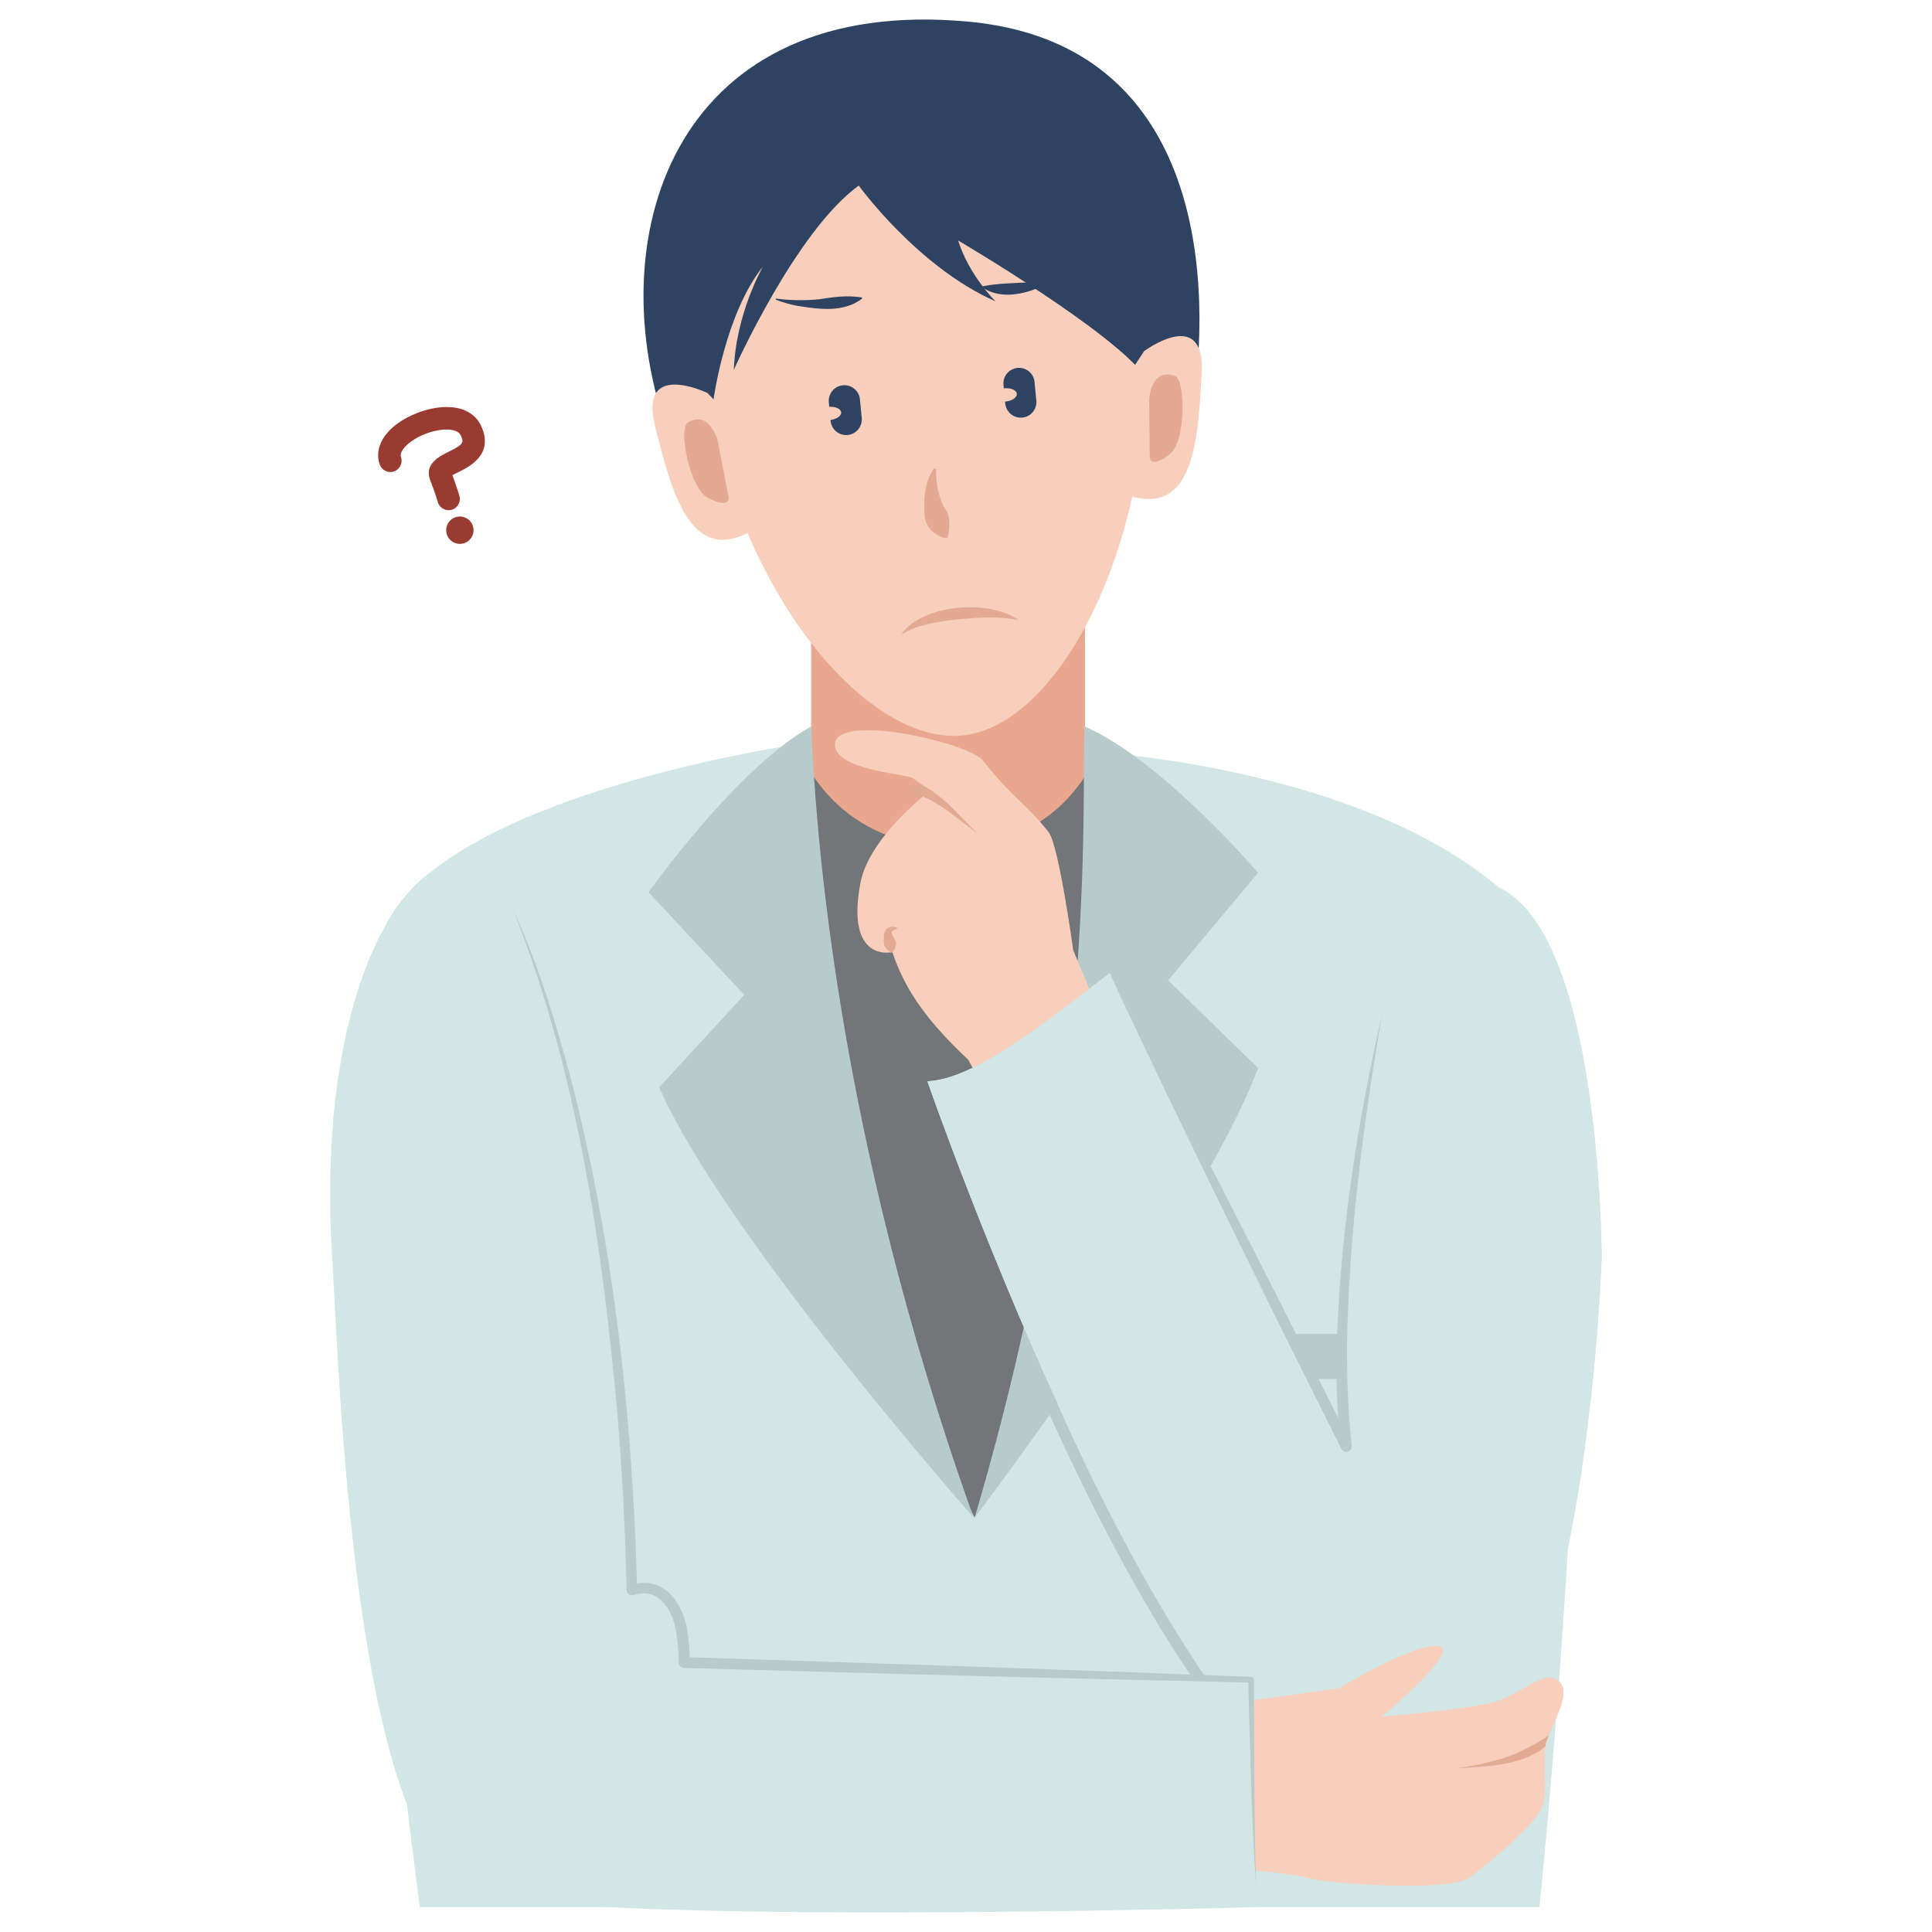 <?xml version="1.0" encoding="UTF-8"?>
<svg id="_レイヤー_1" data-name="レイヤー 1" xmlns="http://www.w3.org/2000/svg" width="400" height="400" xmlns:xlink="http://www.w3.org/1999/xlink" viewBox="0 0 400 400">
  <defs>
    <style>
      .cls-1 {
        fill: #d2e6e6;
      }

      .cls-1, .cls-2, .cls-3, .cls-4, .cls-5, .cls-6, .cls-7, .cls-8, .cls-9, .cls-10 {
        stroke-width: 0px;
      }

      .cls-11 {
        clip-path: url(#clippath);
      }

      .cls-2, .cls-12 {
        fill: none;
      }

      .cls-3 {
        fill: #737678;
      }

      .cls-4 {
        fill: #b8cbcc;
      }

      .cls-5 {
        fill: #e3a992;
      }

      .cls-12 {
        stroke: #b8cbcc;
        stroke-linejoin: round;
        stroke-width: 2.33px;
      }

      .cls-13 {
        clip-path: url(#clippath-1);
      }

      .cls-14 {
        clip-path: url(#clippath-2);
      }

      .cls-6 {
        fill: #e3aa93;
      }

      .cls-7 {
        fill: #e8a78e;
      }

      .cls-8 {
        fill: #f7cfbc;
      }

      .cls-9 {
        fill: #9a3b31;
      }

      .cls-10 {
        fill: #2e4261;
      }
    </style>
    <clipPath id="clippath">
      <path class="cls-2" d="M190,181.76v199.11h143.66v-199.11h-143.66ZM258.89,361.48c-3.4-4.04-6.89-8.73-10.45-14.05l10.6.34c-.15,4.69-.18,9.31-.15,13.71Z"/>
    </clipPath>
    <clipPath id="clippath-1">
      <path class="cls-2" d="M214,286.92v82.07h53.12v-82.07h-53.12ZM265.09,366.81c-2.07-2.08-4.14-4.38-6.21-6.89,0,1.37.02,2.72.04,4.05-4.19-4.26-8.64-9.83-13.26-16.63l4.01.13c-.5-.74-.99-1.5-1.49-2.26,0,0,0,0,0,0-.31-.47-.62-.95-.93-1.43-.04-.06-.07-.11-.11-.17h0c-.14-.22-.28-.43-.42-.65l.76.02.8.45.2.29c6.25,9.33,12.06,16.3,17.29,20.71l.12,1.41-.8.95Z"/>
    </clipPath>
    <clipPath id="clippath-2">
      <path class="cls-2" d="M246.34,338.76v53.63h79.34v-53.63h-79.34ZM248.27,387.29l-.93-.98s0-.44,0-1.2h0c.02-5.21.51-22.99,6.14-32.89l.73-.5,4.74-.65c-.29,13.66.29,26.4.82,34.58.02.36.05.71.07,1.05,0,.15.02.29.03.44.03.39.05.77.08,1.14-5.74-.56-11.58-.98-11.67-.98Z"/>
    </clipPath>
  </defs>
  <rect class="cls-7" x="167.94" y="122.46" width="56.69" height="58.23"/>
  <path class="cls-1" d="M86.93,394.84h231.81s18.34-179.24-.04-202.51c-25.85-32.73-90.86-36.5-90.86-36.5l-15.58,34.4-34.27-5.46-17-20.11,3.99-10.53s-71.81,10.25-85.08,37.35c-16.06,32.8,7.02,203.35,7.02,203.35Z"/>
  <g>
    <path class="cls-8" d="M237.42,78.43c1.05-38.57-26.76-67.63-51.57-65.26-24.81,2.37-48.36,23.34-38.27,73.85,7.61,38.09,32.66,67.07,51.57,65.26s37.21-35.02,38.27-73.85Z"/>
    <path class="cls-10" d="M177.8,38.43s12.2,16.87,28.3,23.95c0,0-5.47-5.36-7.73-12.59,0,0,33.06,19.41,39.04,28.64l-.56-5.72,10.18,10.35s13.52-72.94-46.47-78.57c-59.99-5.63-76.5,43.06-62.83,83.47,13.67,40.41,10-5.29,10-5.29,0,0,2.42-17.78,10.25-27.5,0,0-5.61,9.6-6.05,21.4,0,0,12.77-28.66,25.86-38.15Z"/>
    <path class="cls-8" d="M146.46,81.36s-14.3-6.9-10.85,6.81,7.2,28.44,19.46,22.06l6.96-12.89-15.57-15.98Z"/>
    <path class="cls-8" d="M236.86,72.71s12.73-9.49,11.94,4.63-1.68,29.29-14.92,25.35l-9.27-11.34,12.26-18.64Z"/>
    <path class="cls-5" d="M148.54,91.05s-1.76-6.29-6.17-3.53c-1.97,1.24.41,13.64,4.23,15.58,4.5,2.3,4.28-.02,4.28-.02"/>
    <path class="cls-5" d="M237.93,82.53s.46-6.52,5.34-4.69c2.18.82,2.32,13.45-1.02,16.12-3.95,3.15-4.2.84-4.2.84"/>
    <path class="cls-5" d="M193.8,97.12c-.06,2.45.34,4.75,1.22,6.97.39,1.05,1.31,1.87,1.42,3.03.19,1.35.16,2.55-.17,4.06,0,0-.37.28-.37.28-2.29-.45-4.18-2.22-4.44-4.5-.31-3.41-.1-7.1,1.9-9.98,0,0,.44.15.44.15h0Z"/>
    <path class="cls-5" d="M210.87,128.36c-4.15-.8-8.25-.51-12.39-.16-4.11.48-8.18.98-11.86,3.11,4.41-6.28,18.25-7.26,24.25-2.95h0Z"/>
    <path class="cls-10" d="M203.43,59.28c3.09-.61,5.83-.63,8.88-.79,2.97-.36,5.83-1.27,8.54-2.6,0,0,.13.2.13.2-4.49,3.53-12.28,6.98-17.6,3.42,0,0,.06-.23.06-.23h0Z"/>
    <path class="cls-10" d="M178.5,61.82c-3.91,2.98-9,2.19-13.5,1.49-1.51-.29-2.98-.73-4.4-1.26,0,0,.06-.23.06-.23,2.96.39,5.92.43,8.88.15,3.01-.48,5.78-.87,8.9-.39,0,0,.06.22.06.22h0Z"/>
    <path class="cls-10" d="M210.67,76.17c-1.78.17-3.08,1.75-2.91,3.53l.07.7s.04-.01.07-.01c1.38-.13,2.55.38,2.62,1.14s-.98,1.48-2.36,1.61c-.02,0-.04,0-.07,0l.04.41c.17,1.78,1.75,3.08,3.52,2.91s3.08-1.75,2.91-3.53l-.37-3.85c-.17-1.78-1.75-3.08-3.53-2.91Z"/>
    <path class="cls-10" d="M174.51,79.77h0c-1.78.17-3.08,1.75-2.91,3.53l.09.93c1.3-.08,2.39.41,2.46,1.14s-.91,1.41-2.2,1.58l.02.2c.17,1.78,1.75,3.08,3.53,2.91h0c1.78-.17,3.08-1.75,2.91-3.53l-.37-3.85c-.17-1.78-1.75-3.08-3.53-2.91Z"/>
  </g>
  <path class="cls-3" d="M164.98,154.13s6.83,21.06,31.77,21.06,31.09-21.06,31.09-21.06l-6.14,122.05-19.91,38.02-28.48-51.77-8.33-108.3Z"/>
  <g>
    <path class="cls-4" d="M260.47,180.69s-20.01-23.42-35.93-30.29c-.7,17.09,3.05,76.33-22.75,163.81,0,0,47.04-61.96,58.69-93.08l-18.63-18.15,18.63-22.29Z"/>
    <path class="cls-4" d="M134.28,184.73l19.81,21.25-17.62,19.13c13.32,30.44,65.11,89.09,65.11,89.09.04-1.54-.03,1.52,0,0-28.84-80.67-32.74-143.8-33.64-163.81-15.48,8.65-33.66,34.34-33.66,34.34Z"/>
  </g>
  <rect class="cls-4" x="248.83" y="276.18" width="48.91" height="9.32"/>
  <rect class="cls-10" x="281.43" y="269.2" width="4.66" height="30.28" rx="1.54" ry="1.54"/>
  <g>
    <g>
      <g>
        <path class="cls-1" d="M331.62,260.44c.33-20.33,0,120.99-45.52,118.4-41.24-2.34-94.09-154.97-94.09-154.97,9.9-.49,23.79-11.74,37.74-22.4,0,0,46.68,89.69,49.01,98.01,0,0-6.19-117.77,31.64-115.69,22.26,10.66,21.13,82.93,21.23,76.65Z"/>
        <path class="cls-12" d="M217.08,289.38s24.55,57.54,47.3,76.72"/>
        <path class="cls-8" d="M254.35,352.7l22.83-3.13s15.37-9.37,20.56-8.78c5.19.59-11.65,14.63-11.65,14.63,0,0,15.67-1.34,22.11-2.72s11.57-7.44,14.57-4.61c3,2.83-2.27,9.67-2.86,13.77-.59,4.1.86,9.95-1.17,13.32-2.03,3.36-10.54,10.68-14.63,13.61-4.1,2.93-29.85,1.17-33.37,0-3.51-1.17-22.39-2.5-22.39-2.5,0,0-.44-22.26,6-33.59Z"/>
      </g>
      <path class="cls-8" d="M230.99,217.73l-8.78-20.95s-2.99-21.77-5.08-24.45c-4.76-6.12-7.63-7.17-13.58-14.84-2.89-3.73-30.73-10.11-30.68-3.3.04,5.29,14.78,5.99,16.15,6.95l3.6,2.54s-12.71,9.5-14.5,19.22c-3.07,16.6,6.64,14.22,6.64,14.22,2.63,8.07,7.63,14.72,15.7,22.29l7.99,14.75,22.54-16.43Z"/>
      <path class="cls-1" d="M89.04,180.69c12.3-8.56,33.7,148.83,33.7,148.83,9.55-.65,5.75,14.03,5.75,14.03l130.55,4.22c-.77,24.51,1.44,47.07,1.44,47.07,0,0-135.48,3.92-161.54-2.95s-28.84-111.09-30.16-131.45c-2.76-42.65,7.96-71.19,20.26-79.75Z"/>
      <g class="cls-11">
        <path class="cls-1" d="M331.62,260.44c.33-20.33,0,120.99-45.52,118.4-41.24-2.34-94.09-154.97-94.09-154.97,9.9-.49,23.79-11.74,37.74-22.4,0,0,46.68,89.69,49.01,98.01,0,0-6.19-117.77,31.64-115.69,22.26,10.66,21.13,82.93,21.23,76.65Z"/>
      </g>
      <g class="cls-13">
        <path class="cls-12" d="M217.08,289.38s24.55,57.54,47.3,76.72"/>
      </g>
      <g class="cls-14">
        <path class="cls-8" d="M254.35,352.7l22.83-3.13s15.37-9.37,20.56-8.78c5.19.59-11.65,14.63-11.65,14.63,0,0,15.67-1.34,22.11-2.72s11.57-7.44,14.57-4.61c3,2.83-2.27,9.67-2.86,13.77-.59,4.1.86,9.95-1.17,13.32-2.03,3.36-10.54,10.68-14.63,13.61-4.1,2.93-29.85,1.17-33.37,0-3.51-1.17-22.39-2.5-22.39-2.5,0,0-.44-22.26,6-33.59Z"/>
      </g>
    </g>
    <path class="cls-4" d="M106.24,188.37c5.05,10.88,8.54,22.42,11.69,33.98,6.1,23.21,9.81,47.02,11.96,70.91,1.05,11.95,1.71,23.94,2.03,35.94l-1.49-.99c7.2-2.4,11.34,4.14,12.01,10.36.27,1.89.35,3.78.35,5.65,0,0-1.1-1.14-1.1-1.14,19.4.62,69.26,2.25,88.02,2.99,0,0,29.34,1.1,29.34,1.1.32,0,.58.27.58.59.07,12.23-.03,30.55.46,42.63-.58-7.09-.8-14.2-1.05-21.3-.23-7.1-.46-14.21-.61-21.32,0,0,.58.59.58.59,0,0-29.35-.68-29.35-.68-18.55-.39-68.84-1.8-88.04-2.34-.62-.02-1.11-.53-1.1-1.14-.02-1.79-.12-3.57-.38-5.31-.52-4.86-3.29-10.47-8.97-8.65-.68.24-1.43-.29-1.44-1.01-.26-11.95-.86-23.9-1.85-35.82-3.17-35.61-8.36-71.67-21.65-105.05h0Z"/>
    <path class="cls-6" d="M320.62,359.08c0,.59-3.95,2.55-4.99,3.12-4.24,2.22-9.08,3.1-13.81,3.9,5.69-.36,11.84-.48,16.89-3.54.13-.1,1.17-.97,1.28-1.06-.07-.81.55-1.6.62-2.41Z"/>
    <path class="cls-6" d="M189.27,161.83c5.54,2.12,8.97,6.76,13.05,10.67-4.31-3.07-8.51-7.22-13.74-8.37,0,0,.69-2.3.69-2.3h0Z"/>
    <path class="cls-6" d="M184.42,197.22c-1.26-.95-1.56-1.48-1.42-2.96-.14-1.76.94-2.84,2.71-2.2,0,0,0,.24,0,.24-.5.19-1.06.43-1.11.72,0,.29.16.55.29.88.19.43.65.86.6,1.47-.03.59-.17,1.29-.83,1.86h-.24Z"/>
    <path class="cls-4" d="M286.09,210.33c-3.78,22.07-6.7,44.36-7.18,66.76-.07,7.44.1,14.89.96,22.24.08.63-.37,1.2-1,1.27-.49.06-.94-.21-1.15-.62l-12.24-24.51c-8.75-17.71-21.53-43.81-29.92-61.61-1.96-4.12-3.91-8.25-5.83-12.4,2.17,4.02,4.3,8.06,6.42,12.1,13.84,26.22,30.35,58.82,43.6,85.39,0,0-2.16.65-2.16.65-.85-7.52-.99-15.06-.79-22.57.82-22.48,4.27-44.81,9.28-66.72h0Z"/>
  </g>
  <g>
    <path class="cls-9" d="M92.87,105.62c-1.02,0-1.96-.68-2.24-1.71,0-.02-.47-1.69-1.57-4.53-1.29-3.34,2.03-4.97,3.82-5.84,3.18-1.56,3.15-1.98,2.55-3.33-.78-1.75-4.39-1.55-7.43-.35-3.16,1.25-5.44,3.44-4.98,4.77.42,1.21-.22,2.54-1.43,2.97-1.21.43-2.54-.22-2.97-1.43-1.39-4,1.69-8.27,7.66-10.63,5.15-2.04,11.29-1.97,13.4,2.79,2.58,5.81-2.56,8.33-4.76,9.41-.38.19-.9.44-1.26.65,1.01,2.67,1.44,4.23,1.46,4.3.34,1.24-.38,2.52-1.62,2.86-.21.06-.42.09-.62.09Z"/>
    <circle class="cls-9" cx="95.21" cy="109.77" r="2.83"/>
  </g>
</svg>